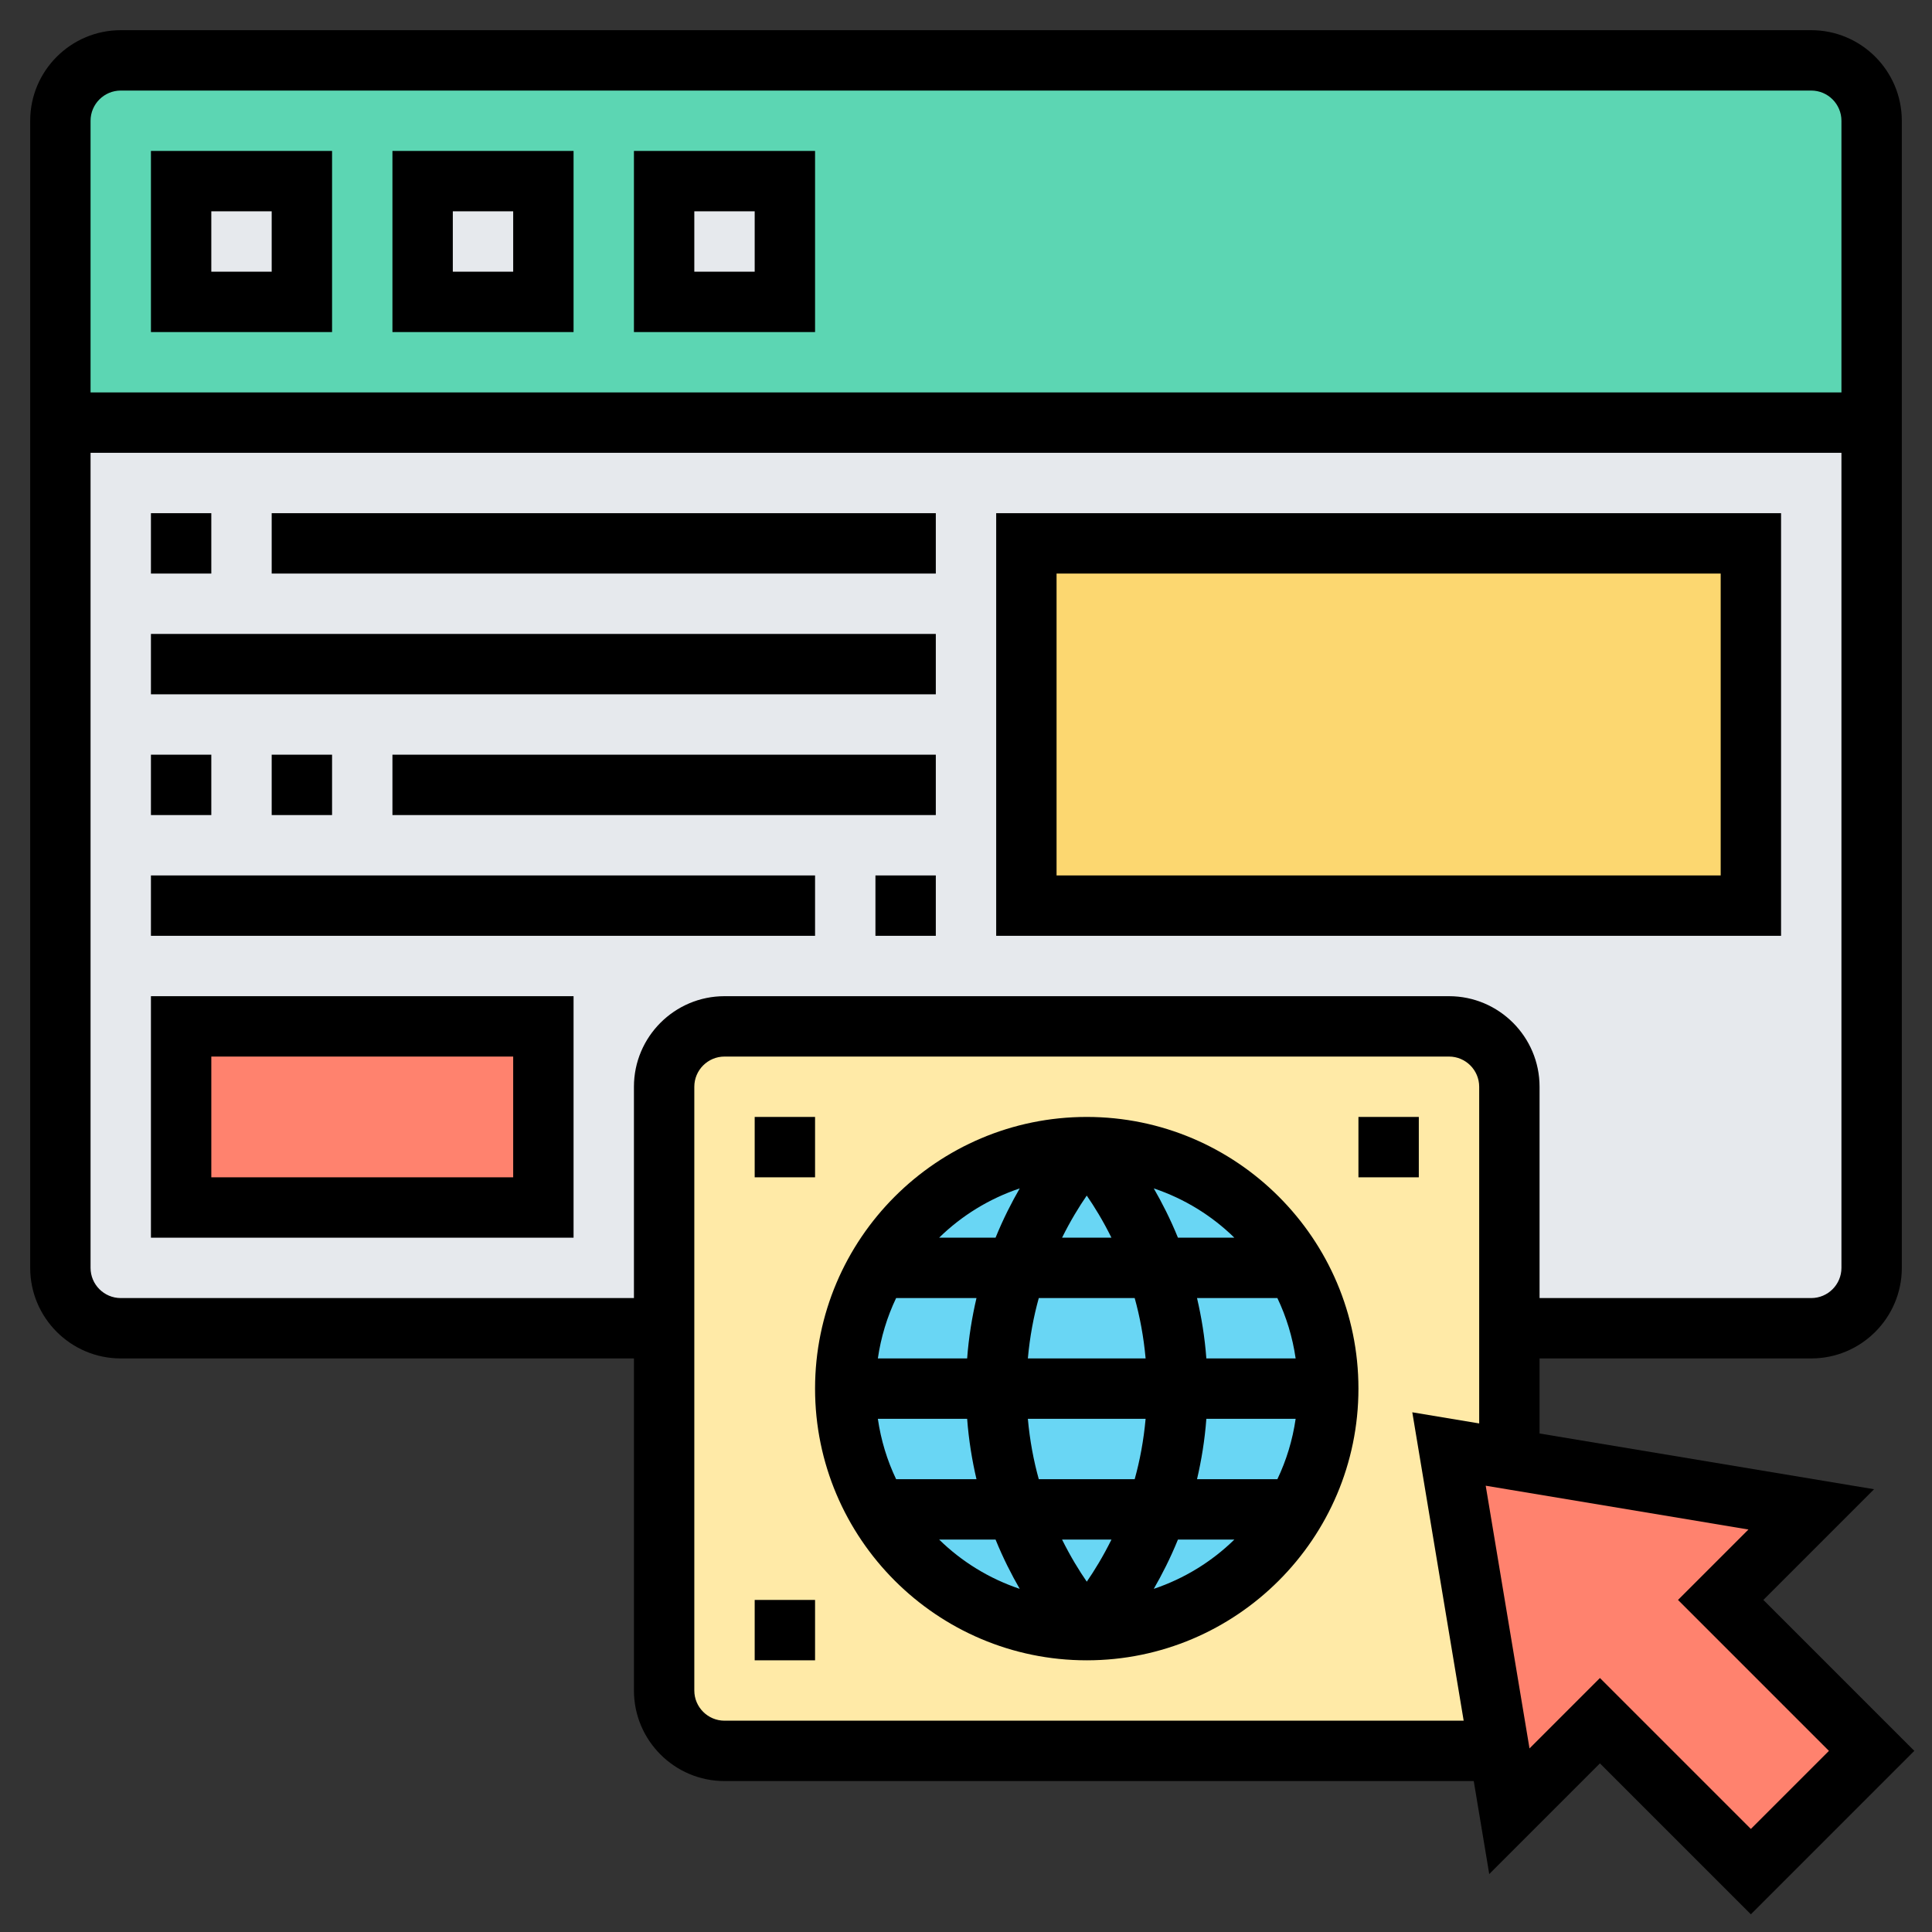 <?xml version="1.0" encoding="UTF-8"?> <svg xmlns="http://www.w3.org/2000/svg" id="Layer_5" height="512" viewBox="0 0 64 64" width="512"><rect x="0" y="0" width="64" height="64" fill="#333333" stroke="none"/> <g> <g> <g> <path d="m62 4v10h-60v-10c0-1.1.9-2 2-2h56c1.1 0 2 .9 2 2z" fill="#5cd6b3"></path> </g> <g> <path d="m60 44h-56c-1.105 0-2-.895-2-2v-28h60v28c0 1.105-.895 2-2 2z" fill="#e6e9ed"></path> </g> <g> <path d="m34 18h24v12h-24z" fill="#fcd770"></path> </g> <g> <path d="m6 34h12v6h-12z" fill="#ff826e"></path> </g> <g> <path d="m22 6h4v4h-4z" fill="#e6e9ed"></path> </g> <g> <path d="m14 6h4v4h-4z" fill="#e6e9ed"></path> </g> <g> <path d="m6 6h4v4h-4z" fill="#e6e9ed"></path> </g> <g> <path d="m48 34h-24c-1.1 0-2 .9-2 2v8 12c0 1.1.9 2 2 2h26v-22c0-1.1-.9-2-2-2z" fill="#ffeaa7"></path> </g> <g> <circle cx="36" cy="46" fill="#69d6f4" r="8"></circle> </g> <g> <path d="m50 48.33 10 1.67-3 3 5 5-4 4-5-5-3 3-.33-2-1.67-10z" fill="#ff826e"></path> </g> </g> <g> <path d="m36 37c-4.962 0-9 4.038-9 9s4.038 9 9 9 9-4.038 9-9-4.038-9-9-9zm-1.589 12c-.17-.61-.297-1.28-.362-2h3.901c-.065.72-.192 1.39-.362 2zm2.408 2c-.28.564-.567 1.032-.818 1.395-.251-.363-.539-.831-.819-1.395zm-2.77-6c.065-.72.192-1.39.362-2h3.177c.17.61.297 1.28.362 2zm1.133-4c.28-.564.567-1.032.818-1.395.251.363.539.831.818 1.395zm-2.203 0h-1.869c.747-.731 1.658-1.293 2.67-1.633-.272.471-.549 1.014-.801 1.633zm-.632 2c-.145.623-.256 1.288-.309 2h-2.958c.102-.706.308-1.378.605-2zm-.309 4c.053.712.164 1.377.309 2h-2.662c-.297-.622-.503-1.294-.605-2zm.941 4c.252.619.529 1.162.801 1.633-1.013-.34-1.923-.902-2.67-1.633zm6.042 0h1.869c-.747.731-1.658 1.293-2.67 1.633.272-.471.549-1.014.801-1.633zm.632-2c.145-.623.256-1.288.309-2h2.958c-.102.706-.308 1.378-.605 2zm.309-4c-.053-.712-.164-1.377-.309-2h2.662c.297.622.503 1.294.605 2zm-.941-4c-.252-.619-.529-1.162-.801-1.633 1.013.34 1.923.902 2.67 1.633z"></path> <path d="m58.414 53 3.667-3.667-11.081-1.847v-2.486h9c1.654 0 3-1.346 3-3v-38c0-1.654-1.346-3-3-3h-56c-1.654 0-3 1.346-3 3v38c0 1.654 1.346 3 3 3h17v11c0 1.654 1.346 3 3 3h24.82l.513 3.081 3.667-3.667 5 5 5.414-5.414zm-54.414-50h56c.551 0 1 .449 1 1v9h-58v-9c0-.551.449-1 1-1zm0 40c-.551 0-1-.449-1-1v-27h58v27c0 .551-.449 1-1 1h-9v-7c0-1.654-1.346-3-3-3h-24c-1.654 0-3 1.346-3 3v7zm20 14c-.551 0-1-.449-1-1v-20c0-.551.449-1 1-1h24c.551 0 1 .449 1 1v11.153l-2.216-.369 1.702 10.216zm29-1.414-2.333 2.333-1.451-8.703 8.703 1.451-2.333 2.333 5 5-2.586 2.586z"></path> <path d="m11 5h-6v6h6zm-2 4h-2v-2h2z"></path> <path d="m19 5h-6v6h6zm-2 4h-2v-2h2z"></path> <path d="m27 5h-6v6h6zm-2 4h-2v-2h2z"></path> <path d="m59 17h-26v14h26zm-2 12h-22v-10h22z"></path> <path d="m5 17h2v2h-2z"></path> <path d="m9 17h22v2h-22z"></path> <path d="m5 21h26v2h-26z"></path> <path d="m5 25h2v2h-2z"></path> <path d="m9 25h2v2h-2z"></path> <path d="m13 25h18v2h-18z"></path> <path d="m29 29h2v2h-2z"></path> <path d="m5 29h22v2h-22z"></path> <path d="m5 41h14v-8h-14zm2-6h10v4h-10z"></path> <path d="m25 37h2v2h-2z"></path> <path d="m45 37h2v2h-2z"></path> <path d="m25 53h2v2h-2z"></path> </g> </g> </svg> 